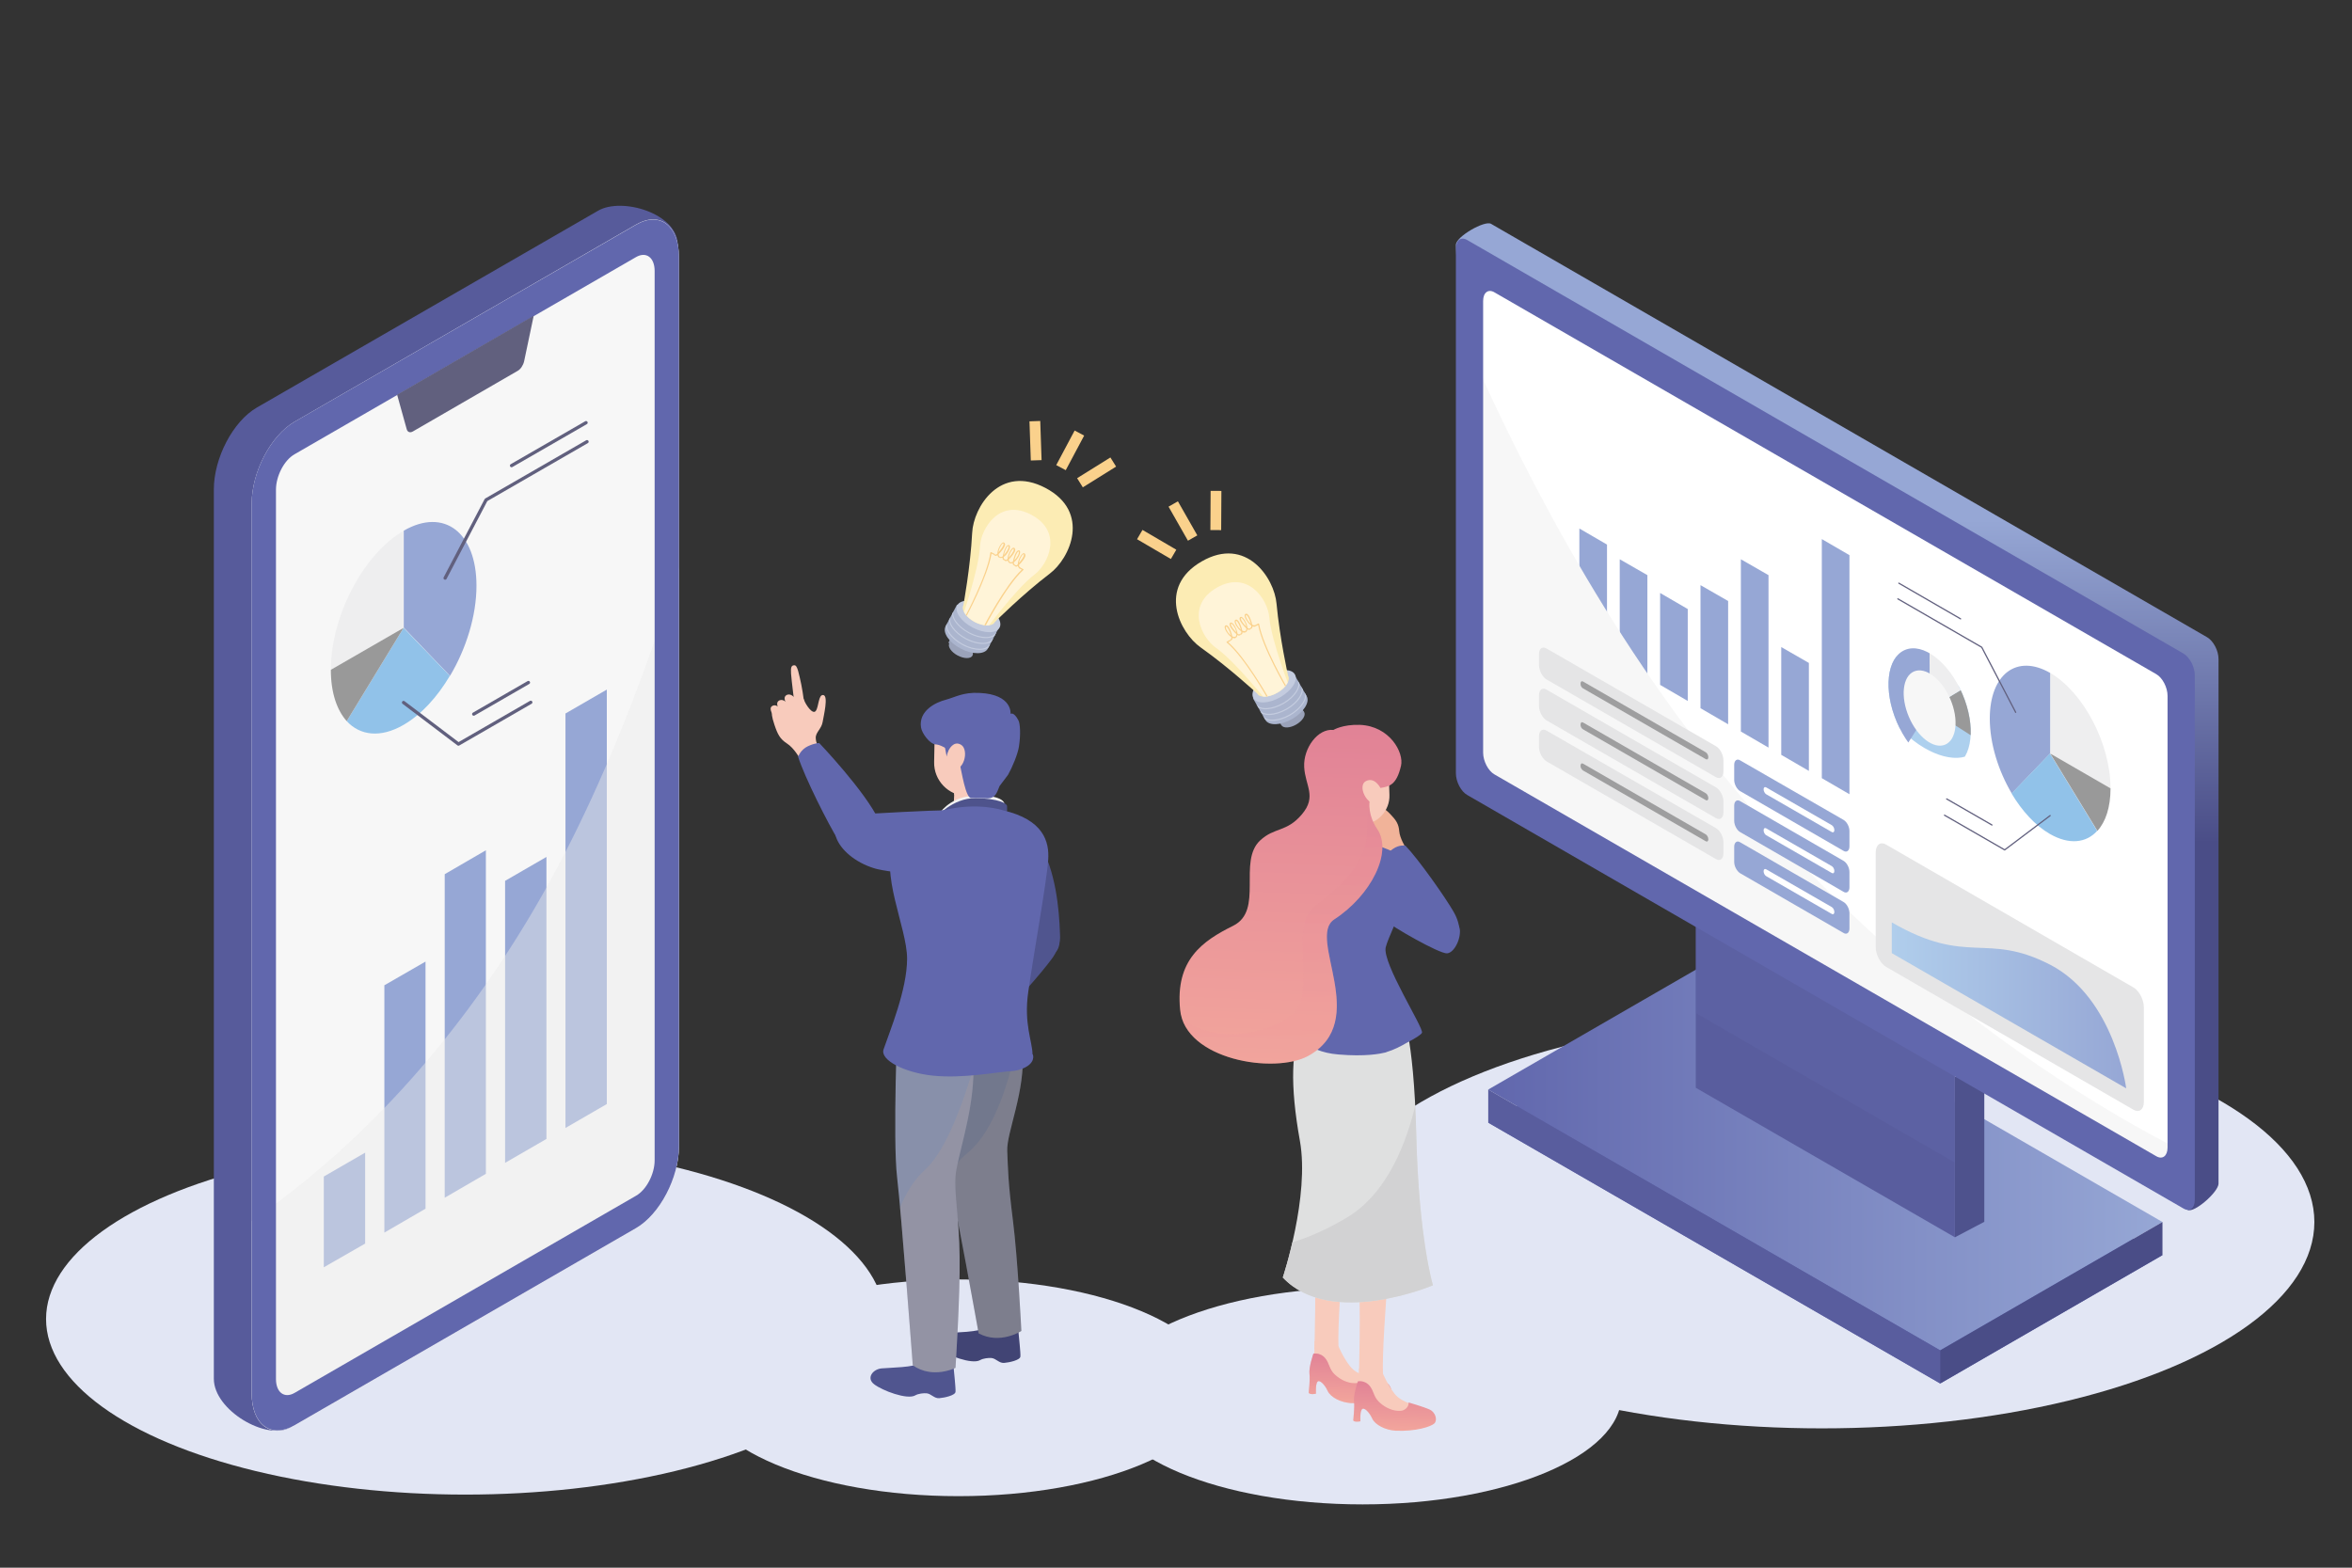 <?xml version="1.0" encoding="utf-8"?>
<!-- Generator: Adobe Illustrator 28.0.0, SVG Export Plug-In . SVG Version: 6.00 Build 0)  -->
<svg version="1.1" id="レイヤー_1" xmlns="http://www.w3.org/2000/svg" xmlns:xlink="http://www.w3.org/1999/xlink" x="0px"
	 y="0px" viewBox="0 0 1200 800" style="enable-background:new 0 0 1200 800;" xml:space="preserve">
<rect x="0" y="0" width="1200" height="800" fill="#333333" stroke="none"/>
<style type="text/css">
	.st0{fill:#E2E6F4;}
	.st1{fill:#6167AD;}
	.st2{fill:url(#SVGID_1_);}
	.st3{fill:#4E528D;}
	.st4{fill:#595D9E;}
	.st5{opacity:0.35;fill:#6167AD;}
	.st6{fill:url(#SVGID_00000002381954289039603220000001171323348662592692_);}
	.st7{fill:#FFFFFF;}
	.st8{fill:#96A7D5;}
	.st9{clip-path:url(#SVGID_00000020387377840840361820000000265153971027516547_);fill:#F7F7F7;}
	.st10{fill:#EEEEEF;}
	.st11{fill:#91C2E9;}
	.st12{fill:#999999;}
	.st13{fill:none;stroke:#61607E;stroke-width:0.63;stroke-linecap:round;stroke-linejoin:round;stroke-miterlimit:10;}
	.st14{clip-path:url(#SVGID_00000080189345686874301890000016940836641050300546_);fill:#ADD0EE;}
	.st15{clip-path:url(#SVGID_00000080189345686874301890000016940836641050300546_);fill:#96A7D5;}
	.st16{clip-path:url(#SVGID_00000080189345686874301890000016940836641050300546_);fill:#999999;}
	.st17{clip-path:url(#SVGID_00000080189345686874301890000016940836641050300546_);fill:#EEEEEF;}
	.st18{fill:#F7F7F7;}
	.st19{fill:#E5E5E6;}
	.st20{fill:#9E9E9F;}
	.st21{fill:url(#SVGID_00000129886527821159720080000016034753192202824329_);}
	.st22{fill:#4A4D87;}
	.st23{fill:#9BA3BA;}
	.st24{fill:#ABB5CE;}
	.st25{clip-path:url(#SVGID_00000042014637389884487540000008105106482230106014_);}
	.st26{fill:#C4CCDF;}
	.st27{fill:#FCECB4;}
	.st28{clip-path:url(#SVGID_00000137844232683018662280000009175100597640337845_);fill:#FFF4D8;}
	.st29{clip-path:url(#SVGID_00000137844232683018662280000009175100597640337845_);}
	.st30{fill:#FAD18C;}
	.st31{fill:#575B9B;}
	.st32{opacity:0.44;clip-path:url(#SVGID_00000164485421057561343580000006550743589143130770_);fill:#EBEBEB;}
	.st33{fill:#61607E;}
	.st34{fill:none;stroke:#61607E;stroke-width:1.679;stroke-linecap:round;stroke-linejoin:round;stroke-miterlimit:10;}
	.st35{fill:#F8CBBC;}
	.st36{fill:#F1B399;}
	.st37{fill:url(#SVGID_00000083808199288208723780000010611901794461407617_);}
	.st38{opacity:0.42;fill:url(#SVGID_00000000904201375487555660000000919891238080601251_);}
	.st39{fill:url(#SVGID_00000039839575828770888430000012140392435015865231_);}
	.st40{fill:#DFE0E0;}
	.st41{clip-path:url(#SVGID_00000159464573634198866740000011919360995015815085_);fill:#D2D2D3;}
	.st42{fill:url(#SVGID_00000163752860587211013680000013754133923635546025_);}
	.st43{fill:url(#SVGID_00000052790478162473143230000000927020566371944347_);}
	
		.st44{opacity:0.24;clip-path:url(#SVGID_00000023984774879606447090000004687668444979733166_);fill:url(#SVGID_00000021798111070318152210000003306352586247063447_);}
	.st45{fill:#50558F;}
	.st46{fill:#414474;}
	.st47{fill:#72788D;}
	.st48{opacity:0.15;clip-path:url(#SVGID_00000036932148406843170490000004834511582867398071_);fill:#BEA090;}
	.st49{fill:#8890AA;}
	.st50{opacity:0.22;clip-path:url(#SVGID_00000117648307988910317470000006481478931556963230_);fill:#BEA090;}
	.st51{fill:#F2F2F2;}
	.st52{fill:#4E538C;}
	.st53{clip-path:url(#SVGID_00000154426748939702441840000010749327262307368866_);}
	.st54{clip-path:url(#SVGID_00000124850785671212812890000009263752460064954295_);fill:#FFF4D8;}
	.st55{clip-path:url(#SVGID_00000124850785671212812890000009263752460064954295_);}
</style>
<ellipse class="st0" cx="695.2" cy="712.4" rx="132" ry="55.3"/>
<ellipse class="st0" cx="929.5" cy="623.6" rx="251.3" ry="105.3"/>
<g>
	<polygon class="st1" points="759.3,572.9 989.9,706 1103.3,640.5 872.7,507.4 	"/>
	
		<linearGradient id="SVGID_1_" gradientUnits="userSpaceOnUse" x1="557.631" y1="589.76" x2="901.643" y2="589.76" gradientTransform="matrix(-1 0 0 1 1660.941 0)">
		<stop  offset="0" style="stop-color:#96A7D5"/>
		<stop  offset="1" style="stop-color:#6167AD"/>
	</linearGradient>
	<polygon class="st2" points="759.3,556 989.9,689.1 1103.3,623.6 872.7,490.5 	"/>
	<polygon class="st3" points="1012.4,549.5 997.4,549.5 997.4,631.4 1012.4,623.5 	"/>
	<polygon class="st4" points="865.2,555.1 997.4,631.4 997.4,534.6 865.2,458.3 	"/>
	<polygon class="st5" points="865.2,517 997.4,593.3 997.4,534.6 865.2,458.3 	"/>
	<g>
		
			<linearGradient id="SVGID_00000137844581894771593280000000809499201234500753_" gradientUnits="userSpaceOnUse" x1="723.587" y1="113.917" x2="723.587" y2="617.565" gradientTransform="matrix(-1 0 0 1 1660.941 0)">
			<stop  offset="0.301" style="stop-color:#96A7D5"/>
			<stop  offset="0.628" style="stop-color:#4A4D87"/>
		</linearGradient>
		<path style="fill:url(#SVGID_00000137844581894771593280000000809499201234500753_);" d="M754.9,386.2L742.8,125
			c0-4.3,14.7-12.6,17.9-10.8l365.4,211c3.2,1.9,5.8,6.8,5.8,11.1v267.7c0,4.3-12.6,15.3-15.8,13.4l-355.4-220
			C757.5,395.5,754.9,390.5,754.9,386.2z"/>
		<polygon class="st7" points="749.8,397.1 1112.9,606.7 1112.9,342.1 749.8,132.5 		"/>
		<g>
			<polygon class="st8" points="929.5,397.1 943.6,405.3 943.6,283.3 929.5,275.1 			"/>
			<polygon class="st8" points="908.8,385.2 922.9,393.4 922.9,338.3 908.8,330.2 			"/>
			<polygon class="st8" points="888.2,373.3 902.3,381.5 902.3,293.5 888.2,285.4 			"/>
			<polygon class="st8" points="867.6,361.4 881.7,369.6 881.7,306.7 867.6,298.6 			"/>
			<polygon class="st8" points="847,349.5 861.1,357.7 861.1,310.8 847,302.6 			"/>
			<polygon class="st8" points="826.4,337.6 840.5,345.8 840.5,293.5 826.4,285.4 			"/>
			<polygon class="st8" points="805.8,325.8 819.9,333.9 819.9,277.9 805.8,269.7 			"/>
			<polygon class="st8" points="785.3,313.9 799.4,322 799.4,287.4 785.3,279.2 			"/>
		</g>
		<g>
			<defs>
				<polygon id="SVGID_00000032637131686285834570000017173000740004622998_" points="749.8,397.1 1112.9,606.7 1112.9,342.1 
					749.8,132.5 				"/>
			</defs>
			<clipPath id="SVGID_00000057859784225952824020000014432364154232616839_">
				<use xlink:href="#SVGID_00000032637131686285834570000017173000740004622998_"  style="overflow:visible;"/>
			</clipPath>
			<path style="clip-path:url(#SVGID_00000057859784225952824020000014432364154232616839_);fill:#F7F7F7;" d="M1136.3,598
				c0,0-142.6-56.6-265.3-212.7S696.1,30.9,696.1,30.9l-3.7,407.7l463.9,254.3L1136.3,598z"/>
		</g>
		<path class="st1" d="M742.8,394.6V126.9c0-4.3,2.6-6.3,5.8-4.4l365.4,211c3.2,1.9,5.8,6.8,5.8,11.1v267.7c0,4.3-2.6,6.3-5.8,4.4
			l-365.4-211C745.4,403.9,742.8,398.9,742.8,394.6z M1105.9,585.6V355.1c0-4.3-2.6-9.3-5.8-11.1L762.5,149.2
			c-3.2-1.9-5.8,0.1-5.8,4.4v230.5c0,4.3,2.6,9.3,5.8,11.1L1100.1,590C1103.3,591.9,1105.9,589.9,1105.9,585.6z"/>
		<g>
			<g>
				<g>
					<path class="st10" d="M1046,343.4c17,9.8,30.8,36.2,30.8,58.9l-30.8-17.8V343.4z"/>
					<path class="st8" d="M1026.4,404.9c-6.8-11.5-11.2-25.4-11.2-38.2c0-22.7,13.8-33.1,30.8-23.3v41.1L1026.4,404.9z"/>
					<path class="st11" d="M1070,424c-5.6,6.2-14.3,7.2-24.1,1.6c-7.5-4.3-14.3-11.8-19.6-20.7l19.6-20.4L1070,424z"/>
					<path class="st12" d="M1046,384.5l30.8,17.8c0,9.7-2.5,17.1-6.7,21.7L1046,384.5z"/>
				</g>
				<polyline class="st13" points="1028.4,363.5 1011.1,330.3 968.3,305.6 				"/>
				<line class="st13" x1="1000.3" y1="315.8" x2="968.8" y2="297.6"/>
			</g>
			<polyline class="st13" points="1046,416.2 1022.8,433.7 992.1,416 			"/>
			<line class="st13" x1="1016.3" y1="421" x2="993.2" y2="407.7"/>
		</g>
		<g>
			<g>
				<defs>
					
						<ellipse id="SVGID_00000178165025300384407870000001333813896317004991_" transform="matrix(0.92 -0.392 0.392 0.92 -63.063 414.38)" cx="984.5" cy="361.8" rx="18.2" ry="32.2"/>
				</defs>
				<clipPath id="SVGID_00000007430036008279845770000007898975560717764531_">
					<use xlink:href="#SVGID_00000178165025300384407870000001333813896317004991_"  style="overflow:visible;"/>
				</clipPath>
				
					<ellipse transform="matrix(0.92 -0.392 0.392 0.92 -63.063 414.38)" style="clip-path:url(#SVGID_00000007430036008279845770000007898975560717764531_);fill:#ADD0EE;" cx="984.5" cy="361.8" rx="18.2" ry="32.2"/>
				<polygon style="clip-path:url(#SVGID_00000007430036008279845770000007898975560717764531_);fill:#96A7D5;" points="
					984.5,326.1 984.5,361.8 967.8,388.1 948.9,320.1 				"/>
				<polygon style="clip-path:url(#SVGID_00000007430036008279845770000007898975560717764531_);fill:#999999;" points="
					984.5,361.8 1011.9,379.3 1003.6,350.2 				"/>
				<polygon style="clip-path:url(#SVGID_00000007430036008279845770000007898975560717764531_);fill:#EEEEEF;" points="
					984.5,326.1 984.5,361.8 1003.6,350.2 				"/>
			</g>
			
				<ellipse transform="matrix(0.92 -0.392 0.392 0.92 -63.063 414.38)" class="st18" cx="984.5" cy="361.8" rx="11.5" ry="20.3"/>
		</g>
		<g>
			<path class="st8" d="M887.8,403.7l52.8,30.5c1.6,1,3-0.1,3-2.3v-7.8c0-2.2-1.3-4.7-3-5.7L887.8,388c-1.6-1-3,0.1-3,2.3v7.8
				C884.8,400.2,886.2,402.8,887.8,403.7z"/>
			<path class="st19" d="M789,346.7l86.5,49.9c2.1,1.2,3.8-0.1,3.8-2.9v-5.7c0-2.8-1.7-6-3.8-7.2L789,330.9
				c-2.1-1.2-3.8,0.1-3.8,2.9v5.7C785.3,342.3,787,345.5,789,346.7z"/>
			<path class="st7" d="M901.1,405.3l33.5,19.3c0.7,0.4,1.3,0,1.3-1l0,0c0-1-0.6-2.1-1.3-2.5l-33.5-19.3c-0.7-0.4-1.3,0-1.3,1l0,0
				C899.8,403.7,900.4,404.9,901.1,405.3z"/>
			<path class="st20" d="M807.7,351.3l62.6,36.1c0.7,0.4,1.3,0,1.3-1l0,0c0-1-0.6-2.1-1.3-2.5l-62.6-36.1c-0.7-0.4-1.3,0-1.3,1l0,0
				C806.3,349.8,806.9,350.9,807.7,351.3z"/>
		</g>
		<g>
			<path class="st8" d="M887.8,424.6l52.8,30.5c1.6,1,3-0.1,3-2.3V445c0-2.2-1.3-4.7-3-5.7l-52.8-30.5c-1.6-1-3,0.1-3,2.3v7.8
				C884.8,421.1,886.2,423.7,887.8,424.6z"/>
			<path class="st19" d="M789,367.6l86.5,49.9c2.1,1.2,3.8-0.1,3.8-2.9V409c0-2.8-1.7-6-3.8-7.2L789,351.9c-2.1-1.2-3.8,0.1-3.8,2.9
				v5.7C785.3,363.2,787,366.4,789,367.6z"/>
			<path class="st7" d="M901.1,426.2l33.5,19.3c0.7,0.4,1.3,0,1.3-1l0,0c0-1-0.6-2.1-1.3-2.5l-33.5-19.3c-0.7-0.4-1.3,0-1.3,1l0,0
				C899.8,424.7,900.4,425.8,901.1,426.2z"/>
			<path class="st20" d="M807.7,372.2l62.6,36.1c0.7,0.4,1.3,0,1.3-1l0,0c0-1-0.6-2.1-1.3-2.5l-62.6-36.1c-0.7-0.4-1.3,0-1.3,1l0,0
				C806.3,370.7,806.9,371.8,807.7,372.2z"/>
		</g>
		<g>
			<path class="st8" d="M887.8,445.6l52.8,30.5c1.6,1,3-0.1,3-2.3V466c0-2.2-1.3-4.7-3-5.7l-52.8-30.5c-1.6-1-3,0.1-3,2.3v7.8
				C884.8,442.1,886.2,444.6,887.8,445.6z"/>
			<path class="st19" d="M789,388.5l86.5,49.9c2.1,1.2,3.8-0.1,3.8-2.9v-5.7c0-2.8-1.7-6-3.8-7.2L789,372.8
				c-2.1-1.2-3.8,0.1-3.8,2.9v5.7C785.3,384.1,787,387.3,789,388.5z"/>
			<path class="st7" d="M901.1,447.1l33.5,19.3c0.7,0.4,1.3,0,1.3-1v0c0-1-0.6-2.1-1.3-2.5l-33.5-19.3c-0.7-0.4-1.3,0-1.3,1l0,0
				C899.8,445.6,900.4,446.7,901.1,447.1z"/>
			<path class="st20" d="M807.7,393.2l62.6,36.1c0.7,0.4,1.3,0,1.3-1l0,0c0-1-0.6-2.1-1.3-2.5l-62.6-36.1c-0.7-0.4-1.3,0-1.3,1l0,0
				C806.3,391.6,806.9,392.7,807.7,393.2z"/>
		</g>
		<path class="st19" d="M1088.5,566.3l-126.2-72.9c-2.9-1.7-5.3-6.2-5.3-10.1V435c0-3.9,2.4-5.7,5.3-4l126.2,72.9
			c2.9,1.7,5.3,6.2,5.3,10.1v48.4C1093.8,566.2,1091.4,568,1088.5,566.3z"/>
		
			<linearGradient id="SVGID_00000029731910006180801620000004005681266888396164_" gradientUnits="userSpaceOnUse" x1="402.852" y1="-75.189" x2="540.939" y2="-75.189" gradientTransform="matrix(-0.866 -0.5 0 1.155 1433.673 823.391)">
			<stop  offset="0" style="stop-color:#96A7D5"/>
			<stop  offset="1" style="stop-color:#B0CEEC"/>
		</linearGradient>
		<path style="fill:url(#SVGID_00000029731910006180801620000004005681266888396164_);" d="M965.2,470.7v15.7l119.6,69
			c0,0-6-46.1-38.8-63.1C1013.2,475.4,1004.1,493.2,965.2,470.7z"/>
	</g>
	<polygon class="st4" points="759.3,556 759.3,572.9 989.9,706 989.9,689.1 	"/>
	<polygon class="st22" points="1103.3,623.6 1103.3,640.5 989.9,706 989.9,689.1 	"/>
</g>
<g>
	<g>
		
			<rect x="484.2" y="328.3" transform="matrix(0.884 0.467 -0.467 0.884 210.491 -190.888)" class="st23" width="13.3" height="2.9"/>
		
			<ellipse transform="matrix(0.467 -0.884 0.884 0.467 -31.273 610.185)" class="st23" cx="490.2" cy="331" rx="3.5" ry="6.7"/>
		<path class="st24" d="M488.3,308.5l-5.9,11.2c-1.6,3.1,1.8,8.2,7.8,11.3c5.9,3.1,12.1,3.1,13.8,0l5.9-11.2L488.3,308.5z"/>
		<g>
			<defs>
				<path id="SVGID_00000102511923496798331500000011101552432418416275_" d="M488.3,308.5l-5.9,11.2c-1.6,3.1,1.8,8.2,7.8,11.3
					c5.9,3.1,12.1,3.1,13.8,0l5.9-11.2L488.3,308.5z"/>
			</defs>
			<clipPath id="SVGID_00000023972048432001418330000014218553527378383238_">
				<use xlink:href="#SVGID_00000102511923496798331500000011101552432418416275_"  style="overflow:visible;"/>
			</clipPath>
			<g style="clip-path:url(#SVGID_00000023972048432001418330000014218553527378383238_);">
				<path class="st26" d="M494.3,323.2c-6.2-3.3-9.8-8.6-8.1-12l0.5,0.3c-1.6,3,1.9,8,7.8,11.2c5.9,3.1,12,3.2,13.6,0.1l0.5,0.3
					C507,326.4,500.5,326.5,494.3,323.2z"/>
				<path class="st26" d="M492.7,326.2c-6.2-3.3-9.8-8.6-8.1-12l0.5,0.3c-1.6,3,1.9,8,7.8,11.2c5.9,3.1,12,3.2,13.6,0.1l0.5,0.3
					C505.4,329.4,498.9,329.5,492.7,326.2z"/>
				<path class="st26" d="M491.1,329.2c-6.2-3.3-9.8-8.6-8.1-12l0.5,0.3c-1.6,3,1.9,8,7.8,11.2c5.9,3.1,12,3.2,13.6,0.1l0.5,0.3
					C503.8,332.4,497.3,332.5,491.1,329.2z"/>
			</g>
		</g>
		
			<ellipse transform="matrix(0.467 -0.884 0.884 0.467 -11.634 609.056)" class="st26" cx="499.1" cy="314.2" rx="6.4" ry="12.2"/>
		<path class="st27" d="M533.4,249c-23.2-12.2-36.8,9.8-37.4,23c-0.9,17.6-4.5,36.9-4.5,36.9c-1.2,2.3,1.4,6.1,5.8,8.5
			c4.5,2.3,9.1,2.4,10.3,0c0,0,0,0,0,0c0.2-0.2,14-14,27.9-24.6C546.1,284.9,556.6,261.2,533.4,249z"/>
		<g>
			<defs>
				<path id="SVGID_00000129914493079628106880000007574882397536518823_" d="M533.4,249c-23.2-12.2-36.8,9.8-37.4,23
					c-0.9,17.6-4.5,36.9-4.5,36.9c-1.2,2.3,1.4,6.1,5.8,8.5c4.5,2.3,9.1,2.4,10.3,0c0,0,0,0,0,0c0.2-0.2,14-14,27.9-24.6
					C546.1,284.9,556.6,261.2,533.4,249z"/>
			</defs>
			<clipPath id="SVGID_00000090997211773447396140000016417066776427796409_">
				<use xlink:href="#SVGID_00000129914493079628106880000007574882397536518823_"  style="overflow:visible;"/>
			</clipPath>
			<path style="clip-path:url(#SVGID_00000090997211773447396140000016417066776427796409_);fill:#FFF4D8;" d="M526.2,262.7
				c-16.2-8.6-25.7,6.9-26.2,16.1c-0.6,12.3-9.8,38.5-9.8,38.5c-0.9,1.6,1,4.3,4.1,5.9c3.1,1.6,6.3,1.6,7.2,0c0,0,0,0,0,0
				c0.2-0.2,16.5-22.5,26.2-29.9C535,287.8,542.4,271.3,526.2,262.7z"/>
			<g style="clip-path:url(#SVGID_00000090997211773447396140000016417066776427796409_);">
				<path class="st30" d="M492.8,315.1l-0.5-0.3c0.1-0.2,11.4-21.2,13-32.8c0-0.1,0.1-0.2,0.2-0.2c0.1,0,0.2,0,0.3,0l1.7,0.9
					l-0.3,0.5l-1.3-0.7C504,294.2,492.9,314.9,492.8,315.1z"/>
				<path class="st30" d="M501.8,319.8c0.1-0.2,10.9-21,19.5-29.1l-1.3-0.7l0.3-0.5l1.7,0.9c0.1,0,0.1,0.1,0.2,0.2
					c0,0.1,0,0.2-0.1,0.3c-8.6,7.8-19.6,29-19.7,29.3L501.8,319.8z"/>
				<path class="st30" d="M509.8,284.6c-0.5-0.3-0.8-0.8-0.9-1.4c0,0-0.1,0-0.1,0.1l-0.1,0.1c-0.4,0.3-0.7,0.4-1.5-0.1l0.3-0.5
					c0.6,0.3,0.6,0.3,0.9,0.1l0.1-0.1c0.1-0.1,0.2-0.2,0.4-0.3c0-0.1,0-0.3,0-0.4c0.1-1,0.5-2.2,1.1-3.3c0.8-1.5,1.7-2.3,2.3-1.9
					c0.2,0.1,0.4,0.3,0.5,0.8c0.1,1.3-2,3.9-3.3,5.1c0,0.6,0.2,1.1,0.7,1.4L509.8,284.6z M511.9,277.3c-0.2-0.1-0.8,0.3-1.5,1.7
					c-0.5,0.9-0.8,1.9-1,2.8c1.2-1.3,2.7-3.3,2.6-4.2C512,277.4,511.9,277.3,511.9,277.3z"/>
				<path class="st30" d="M509.8,284.6l0.3-0.5c0.5,0.3,1,0.1,1.5-0.2c0.3-1.8,1.3-4.9,2.4-5.6c0.4-0.2,0.7-0.2,0.9-0.1
					c0.6,0.3,0.5,1.5-0.3,3c-0.6,1.1-1.3,2.1-2.1,2.7c-0.1,0.1-0.2,0.2-0.4,0.3c0,0.2,0,0.3,0,0.5l0,0.1c0,0.3,0,0.4,0.6,0.7
					l-0.3,0.5c-0.8-0.4-0.9-0.7-0.9-1.2l0-0.1c0,0,0-0.1,0-0.1C510.8,284.8,510.3,284.8,509.8,284.6z M514.5,278.7
					c-0.1,0-0.1-0.1-0.3,0c-0.8,0.5-1.6,2.8-2,4.5c0.6-0.6,1.3-1.5,1.8-2.4C514.7,279.5,514.7,278.8,514.5,278.7z"/>
				<path class="st30" d="M515,287.3l0.3-0.5c0.5,0.3,1,0.1,1.5-0.2c0.3-1.8,1.3-4.9,2.4-5.6c0.4-0.2,0.7-0.2,0.9-0.1
					c0.6,0.3,0.5,1.5-0.3,3c-0.6,1.1-1.3,2.1-2.1,2.7c-0.1,0.1-0.2,0.2-0.4,0.3c0,0.2,0,0.3,0,0.5l0,0.1c0,0.3,0,0.4,0.6,0.7
					l-0.3,0.5c-0.8-0.4-0.9-0.7-0.9-1.2l0-0.1c0,0,0-0.1,0-0.1C516.1,287.6,515.5,287.6,515,287.3z M519.8,281.5
					c-0.1,0-0.1-0.1-0.3,0c-0.8,0.5-1.6,2.8-2,4.5c0.6-0.6,1.3-1.5,1.8-2.4C520,282.3,519.9,281.5,519.8,281.5z"/>
				<path class="st30" d="M520.2,290.1c-0.5-0.3-0.8-0.8-0.9-1.4c0,0-0.1,0-0.1,0.1l-0.1,0.1c-0.4,0.3-0.7,0.4-1.5-0.1l0.3-0.5
					c0.6,0.3,0.6,0.3,0.9,0.1l0.1-0.1c0.1-0.1,0.2-0.2,0.4-0.3c0-0.1,0-0.3,0-0.4c0.1-1,0.5-2.2,1.1-3.3c0.8-1.5,1.7-2.3,2.3-1.9
					c0.2,0.1,0.4,0.3,0.5,0.8c0.1,1.3-2,3.9-3.3,5.1c0,0.6,0.2,1.1,0.7,1.4L520.2,290.1z M522.3,282.8c-0.2-0.1-0.8,0.3-1.5,1.7
					c-0.5,0.9-0.8,1.9-1,2.8c1.2-1.3,2.7-3.3,2.6-4.2C522.5,282.9,522.4,282.8,522.3,282.8z"/>
				<path class="st30" d="M515,287.3c-0.5-0.3-0.8-0.8-0.9-1.4c0,0-0.1,0-0.1,0.1l-0.1,0.1c-0.4,0.3-0.7,0.4-1.5-0.1l0.3-0.5
					c0.6,0.3,0.6,0.3,0.9,0.1l0.1-0.1c0.1-0.1,0.2-0.2,0.4-0.3c0-0.1,0-0.3,0-0.4c0.1-1,0.5-2.2,1.1-3.3c0.8-1.5,1.7-2.3,2.3-1.9
					c0.2,0.1,0.4,0.3,0.5,0.8c0.1,1.3-2,3.9-3.3,5.1c0,0.6,0.2,1.1,0.7,1.4L515,287.3z M517.1,280.1c-0.2-0.1-0.8,0.3-1.5,1.7
					c-0.5,0.9-0.8,1.9-1,2.8c1.2-1.3,2.7-3.3,2.6-4.2C517.2,280.1,517.2,280.1,517.1,280.1z"/>
			</g>
		</g>
	</g>
	<g>
		
			<rect x="543" y="219.8" transform="matrix(0.883 0.47 -0.47 0.883 172.129 -229.601)" class="st30" width="5.5" height="20"/>
		
			<rect x="525.8" y="215" transform="matrix(0.999 -3.409661e-02 3.409661e-02 0.999 -7.363 18.153)" class="st30" width="5.5" height="20"/>
		
			<rect x="556.5" y="231.3" transform="matrix(-0.529 -0.849 0.849 -0.529 650.476 843.518)" class="st30" width="5.5" height="20"/>
	</g>
</g>
<ellipse class="st0" cx="237.4" cy="673.1" rx="213.9" ry="89.6"/>
<g>
	<g>
		<path class="st31" d="M305.2,107.5L131,208c-12.1,7-21.9,25.7-21.9,41.8v453.8c0,16.1,27,31.8,39.1,24.8l157-108.8
			c12.1-7,21.9-25.7,21.9-41.8L345.8,125C345.8,108.9,317.3,100.5,305.2,107.5L305.2,107.5z"/>
		<g>
			<path class="st18" d="M324.5,626.8L150.3,727.4c-12.1,7-21.9-0.4-21.9-16.5V257c0-16.1,9.8-34.8,21.9-41.8l174.2-100.6
				c12.1-7,21.9,0.4,21.9,16.5V585C346.4,601.1,336.6,619.8,324.5,626.8z"/>
			<g>
				<polygon class="st8" points="186.3,634.6 165.2,646.7 165.2,600.4 186.3,588.2 				"/>
				<polygon class="st8" points="217.1,616.8 196.1,629 196.1,502.8 217.1,490.7 				"/>
				<polygon class="st8" points="247.9,599 226.9,611.2 226.9,446.1 247.9,433.9 				"/>
				<polygon class="st8" points="278.8,581.2 257.7,593.4 257.7,449.5 278.8,437.3 				"/>
				<polygon class="st8" points="309.6,563.4 288.5,575.6 288.5,364.1 309.6,351.9 				"/>
			</g>
			<g>
				<defs>
					<path id="SVGID_00000128459998415845478310000012640305899423495853_" d="M324.5,626.8L150.3,727.4c-12.1,7-21.9-0.4-21.9-16.5
						V257c0-16.1,9.8-34.8,21.9-41.8l174.2-100.6c12.1-7,21.9,0.4,21.9,16.5V585C346.4,601.1,336.6,619.8,324.5,626.8z"/>
				</defs>
				<clipPath id="SVGID_00000140005018441984746150000002122054481270425257_">
					<use xlink:href="#SVGID_00000128459998415845478310000012640305899423495853_"  style="overflow:visible;"/>
				</clipPath>
				<path style="opacity:0.44;clip-path:url(#SVGID_00000140005018441984746150000002122054481270425257_);fill:#EBEBEB;" d="
					M76.8,651.9c0,0,109.1-40.6,195.5-187.6S390,104.9,390,104.9l-16.8,530L97.9,777.2L76.8,651.9z"/>
			</g>
			<path class="st1" d="M324.5,131.2c5.2-3,9.5,0.2,9.5,7.1v453.8c0,7-4.2,15.1-9.5,18.1L150.3,710.8c-5.2,3-9.5-0.2-9.5-7.1V249.9
				c0-7,4.2-15.1,9.5-18.1L324.5,131.2 M324.5,114.7L150.3,215.2c-12.1,7-21.9,25.7-21.9,41.8v453.8c0,16.1,9.8,23.5,21.9,16.5
				l174.2-100.6c12.1-7,21.9-25.7,21.9-41.8V131.2C346.4,115.1,336.6,107.7,324.5,114.7L324.5,114.7z"/>
		</g>
		<g>
			<path class="st33" d="M264.2,189.2l-53.6,31c-1.4,0.8-2.7,0.3-3.1-1.2l-4.9-17.6l69.7-40.3l-4.9,23.3
				C266.9,186.5,265.6,188.4,264.2,189.2z"/>
		</g>
	</g>
	<g>
		<g>
			<g>
				<path class="st10" d="M205.9,270.9c-20.5,11.8-37.1,43.6-37.1,70.9l37.1-21.4V270.9z"/>
				<path class="st8" d="M229.6,344.9c8.2-13.8,13.5-30.6,13.5-46c0-27.3-16.6-39.9-37.1-28.1v49.5L229.6,344.9z"/>
				<path class="st11" d="M176.9,368c6.8,7.4,17.3,8.7,29,1.9c9-5.2,17.2-14.2,23.6-25l-23.6-24.5L176.9,368z"/>
				<path class="st12" d="M205.9,320.4l-37.1,21.4c0,11.7,3.1,20.6,8.1,26.2L205.9,320.4z"/>
			</g>
			<polyline class="st34" points="227.1,295 248,255.1 299.5,225.4 			"/>
			<line class="st34" x1="261" y1="237.6" x2="299" y2="215.7"/>
		</g>
		<polyline class="st34" points="205.9,358.5 233.9,379.7 270.8,358.4 		"/>
		<line class="st34" x1="241.7" y1="364.4" x2="269.6" y2="348.3"/>
	</g>
</g>
<g>
	<g>
		<path class="st35" d="M679.7,511.8c0,0,5.3,3.5,7.6,4.1c2.3,0.6,4.2-1.5,7.2-1.4s11.2-0.2,11.1,2c0,2.2-5.2,0.8-7.1,1.8
			s0,2.6,1.9,3.6c1.8,1,1.4,6.5-1.9,10.4s-5.3,3.9-9.1,1.7s-5.4-3.5-6.6-6.7c-1.2-3.2-8.6-8.1-8.6-8.1L679.7,511.8z"/>
		<path class="st35" d="M699.8,521.9c0,0,4.3,1.3,7.9,2.9c3.6,1.6,6.7,2.8,6.4,3.9c-0.2,1.1-1.1,1.2-3.3,0.6
			c-2.2-0.6-11.5-3.7-11.5-3.7L699.8,521.9z"/>
		<path class="st35" d="M700.4,526.7c0,0,4.1,1.7,7.6,3.6c3.5,2,6.4,3.4,6,4.5c-0.3,1.1-1.2,1.1-3.4,0.3c-2.2-0.8-11.1-4.8-11.1-4.8
			L700.4,526.7z"/>
		<path class="st35" d="M698.2,530.3c0,0,4,2.1,7.2,4.4c3.3,2.3,6,4,5.6,5.1c-0.4,1.1-1.3,1-3.4-0.1c-2.1-1-10.6-5.8-10.6-5.8
			L698.2,530.3z"/>
		<path class="st35" d="M691.6,530.6c0,0,3.6,2.6,6.5,5.4c2.9,2.8,5.4,4.9,4.8,5.9c-0.6,1-1.4,0.8-3.3-0.6c-1.9-1.3-9.6-7.4-9.6-7.4
			L691.6,530.6z"/>
	</g>
	<path class="st1" d="M682.5,512.2c-5-3.6-25.4-24.1-33.3-24.7c-7.9-0.6-10.3,2.2-8.9,6.5c1.5,4.3,12.9,11.9,20.8,17.1
		c7.9,5.2,14.6,10,14.6,10L682.5,512.2z"/>
	<g>
		<path class="st36" d="M705.8,434.6c2.4,0.8,2.1,2.1,2.1,2.1l9.2-4.3c0,0-2.9-4.6-3.2-8.2c-0.3-3.7-1.5-5.6-4.8-9s-5.3-4-9.9-1
			s-6.1,8.1-5.2,10.2C697,431.2,699.1,432.3,705.8,434.6z"/>
	</g>
	<path class="st1" d="M717,431.5c6.7,6.9,20.6,26.7,24.7,33.9s3.1,12.7,1.4,15.2c-1.7,2.6-9.1,8.4-17.8-3.3S707,437,707,437
		s0.6-1.6,3.7-3.8C713.7,431,717,431.5,717,431.5z"/>
	<g>
		<path class="st35" d="M670.6,688.5c0,0,1.2-35.9-0.3-55s4.2-50.1,4.2-50.1l15.3,1.8c0,0-7.8,83.3-6.9,101.8
			C683.8,705.3,670.6,688.5,670.6,688.5z"/>
		<path class="st35" d="M670.7,684.4c0,0,0.4,6.7-1.2,10.3c-1.1,2.4,1.5,4.2,2.8,5.7c2.9,3.2,3.3,3.1,5.6,7.2
			c2.3,4.1,10.6,5.6,17.1,4.4c6.5-1.2,11.2-2.9,8.7-6.1c-2.6-3.2-10.8-3.4-14.9-8.7c-3.6-4.6-5.9-10.2-5.9-10.2L670.7,684.4z"/>
		
			<linearGradient id="SVGID_00000101802744114762089420000008940314821381423247_" gradientUnits="userSpaceOnUse" x1="284.149" y1="692.69" x2="284.149" y2="717.191" gradientTransform="matrix(-0.999 -3.670835e-02 -3.670835e-02 0.999 998.882 9.734)">
			<stop  offset="0" style="stop-color:#E18296"/>
			<stop  offset="1" style="stop-color:#F2A59C"/>
		</linearGradient>
		<path style="fill:url(#SVGID_00000101802744114762089420000008940314821381423247_);" d="M696,701.6c0,0,7.4,2.1,10.7,3.6
			c3.1,1.4,4.1,5.5,2.4,7.1c-1.6,1.6-9.6,4.2-19.8,3.7c-5.1-0.3-10.4-2.9-11.9-6.2c-1.5-3.3-4.3-6.1-5.3-4.6s-0.7,6-0.7,6
			s-2.8,0.7-3.7-0.4c0,0,0.8-6.6,0.4-9.8s2-10.2,2-10.2s4.9-1.1,7.4,4.6c1.4,3.2,1.7,4.8,5,7.3c3.3,2.5,7,3.5,9.9,3.1
			C693.4,705.8,696.1,704.5,696,701.6z"/>
		
			<linearGradient id="SVGID_00000102537293900187655770000003265663849605638582_" gradientUnits="userSpaceOnUse" x1="284.149" y1="692.69" x2="284.149" y2="717.191" gradientTransform="matrix(-0.999 -3.670835e-02 -3.670835e-02 0.999 998.882 9.734)">
			<stop  offset="0" style="stop-color:#E18296"/>
			<stop  offset="1" style="stop-color:#F2A59C"/>
		</linearGradient>
		<path style="opacity:0.42;fill:url(#SVGID_00000102537293900187655770000003265663849605638582_);" d="M696,701.6
			c0,0,7.4,2.1,10.7,3.6c3.1,1.4,4.1,5.5,2.4,7.1c-1.6,1.6-9.6,4.2-19.8,3.7c-5.1-0.3-10.4-2.9-11.9-6.2c-1.5-3.3-4.3-6.1-5.3-4.6
			s-0.7,6-0.7,6s-2.8,0.7-3.7-0.4c0,0,0.8-6.6,0.4-9.8s2-10.2,2-10.2s4.9-1.1,7.4,4.6c1.4,3.2,1.7,4.8,5,7.3c3.3,2.5,7,3.5,9.9,3.1
			C693.4,705.8,696.1,704.5,696,701.6z"/>
	</g>
	<g>
		<path class="st35" d="M693.3,702.5c0,0,1.2-35.9-0.3-55s4.2-50.1,4.2-50.1l15.3,1.8c0,0-7.8,83.3-6.9,101.8
			C706.5,719.4,693.3,702.5,693.3,702.5z"/>
		<path class="st35" d="M693.4,698.4c0,0,0.4,6.7-1.2,10.3c-1.1,2.4,1.5,4.2,2.8,5.7c2.9,3.2,3.3,3.1,5.6,7.2
			c2.3,4.1,10.6,5.6,17.1,4.4c6.5-1.2,11.2-2.9,8.7-6.1c-2.6-3.2-10.8-3.4-14.9-8.7c-3.6-4.6-5.9-10.2-5.9-10.2L693.4,698.4z"/>
		
			<linearGradient id="SVGID_00000154402837811249565020000002595405171024613535_" gradientUnits="userSpaceOnUse" x1="260.955" y1="705.861" x2="260.955" y2="730.363" gradientTransform="matrix(-0.999 -3.670835e-02 -3.670835e-02 0.999 998.882 9.734)">
			<stop  offset="0" style="stop-color:#E18296"/>
			<stop  offset="1" style="stop-color:#F2A59C"/>
		</linearGradient>
		<path style="fill:url(#SVGID_00000154402837811249565020000002595405171024613535_);" d="M718.7,715.7c0,0,7.4,2.1,10.7,3.6
			c3.1,1.4,4.1,5.5,2.4,7.1c-1.6,1.6-9.6,4.2-19.8,3.7c-5.1-0.3-10.4-2.9-11.9-6.2s-4.3-6.1-5.3-4.6c-1,1.5-0.7,6-0.7,6
			s-2.8,0.7-3.7-0.4c0,0,0.8-6.6,0.4-9.8s2-10.2,2-10.2s4.9-1.1,7.4,4.6c1.4,3.2,1.7,4.8,5,7.3c3.3,2.5,7,3.5,9.9,3.1
			C716.1,719.8,718.8,718.5,718.7,715.7z"/>
	</g>
	<path class="st40" d="M715.1,516.2c0,0,6.2,10.2,7.5,63.2s8.5,76.5,8.5,76.5s-52,22.1-76.6-4c0,0,13.8-41.4,8.7-69.8
		c-5.1-28.4-4.5-47.6,1.6-59.7c6.2-12.1,6.2-12.1,6.2-12.1L715.1,516.2z"/>
	<g>
		<defs>
			<path id="SVGID_00000175309739052481924240000004966189702665545651_" d="M715.1,516.2c0,0,6.2,10.2,7.5,63.2s8.5,76.5,8.5,76.5
				s-52,22.1-76.6-4c0,0,13.8-41.4,8.7-69.8c-5.1-28.4-4.5-47.6,1.6-59.7c6.2-12.1,6.2-12.1,6.2-12.1L715.1,516.2z"/>
		</defs>
		<clipPath id="SVGID_00000098214129003277122610000014533122182749535908_">
			<use xlink:href="#SVGID_00000175309739052481924240000004966189702665545651_"  style="overflow:visible;"/>
		</clipPath>
		<path style="clip-path:url(#SVGID_00000098214129003277122610000014533122182749535908_);fill:#D2D2D3;" d="M727.2,528.6
			c0,0-1.8,70.3-40.3,92.9c-38.4,22.7-57.7,13.7-57.7,13.7l20.8,51L755,683L727.2,528.6z"/>
	</g>
	<path class="st35" d="M684.4,417.1l0.6,16.3c0,0,1.6,2.4,6.5,2.2s7.7-2,8.3-3.1l-0.6-16.9L684.4,417.1z"/>
	<g>
		<defs>
			<path id="SVGID_00000036941849562089696530000012971034124748557222_" d="M692.3,429.9c14.7,0.6,28.7,9,29.2,16
				c0.6,7-12.4,29.9-14.3,37.9c-1.9,8,12,31.5,11.1,34c-0.9,2.6-12.8,11.1-30.4,11.8s-25.3-9.3-24.4-12s6.1-25.9,6.7-33.2
				c0.6-7.3-8.1-8.3-8.5-17.6s3.6-24.7,10.6-31.6C677.6,430.1,682.4,429.5,692.3,429.9z"/>
		</defs>
		<clipPath id="SVGID_00000061461255061036331410000015465593990631403963_">
			<use xlink:href="#SVGID_00000036941849562089696530000012971034124748557222_"  style="overflow:visible;"/>
		</clipPath>
	</g>
	<path class="st1" d="M701.3,447.2c0,0,8.2,1,18.5,7.4c10.2,6.4,23.4,13.8,24.8,18.7c1.3,4.8-2.4,12.9-6.3,13.2
		c-3.8,0.3-28-13.5-31.5-16.8C703.3,466.1,693.3,452.6,701.3,447.2z"/>
	<path class="st1" d="M674.7,433.2c0,0-11.3,6.8-17.9,21.3c-4.2,9.2-17.6,31.7-16.8,37.3c0.8,5.6,6.1,7.5,10,6
		c3.9-1.5,23.4-36.9,23.4-36.9S684.3,436.5,674.7,433.2z"/>
	<path class="st35" d="M684.4,417.1l0.3,9.2c0,0,1.8,2.8,6.8,2.7c5-0.2,8-3.2,8-3.2l-0.3-7.1L684.4,417.1z"/>
	<path class="st35" d="M694.6,420.9L694.6,420.9c-8.2,0.3-15-6.1-15.3-14.3l-0.3-9.4c-0.3-8.2,6.1-15,14.3-15.3h0
		c8.2-0.3,15,6.1,15.3,14.3l0.3,9.4C709.2,413.7,702.8,420.6,694.6,420.9z"/>
	
		<linearGradient id="SVGID_00000014636035715207915650000011577088720099323800_" gradientUnits="userSpaceOnUse" x1="-113.386" y1="361.528" x2="-113.386" y2="392.418" gradientTransform="matrix(0.999 -3.670835e-02 3.670835e-02 0.999 790.039 9.734)">
		<stop  offset="0" style="stop-color:#E18296"/>
		<stop  offset="1" style="stop-color:#F2A59C"/>
	</linearGradient>
	<path style="fill:url(#SVGID_00000014636035715207915650000011577088720099323800_);" d="M698,387.6c0,0-1.3,2.4-9.2,5.5
		c-7.8,3.1-13,4.1-13,4.1l0.3,9.4c0,0-3.9-2.7-3.8-10.1s4.5-19.2,15.7-21c11.1-1.8,13.7,2.7,13.7,2.7s8.5,3.3,7,11.3
		c-1.4,7.9-3.2,9.8-3.2,9.8S698,396.6,698,387.6z"/>
	<path class="st1" d="M659.8,521.2c0-0.1,0-0.3,0.1-0.4c0.9-4.8,9.9-29.4,10.4-36.4c0.6-7.3-8.1-8.3-8.5-17.6s3.6-24.7,10.6-31.6
		c2.7-3.5,5.9-4.5,9.2-4.9c1-0.2,2.1-0.3,3.2-0.4c0,0,0,0,0,0c0,0,0,0,0,0c2.1-0.1,4.6-0.1,7.4,0c2.5,0.1,5,0.4,7.4,0.9c0,0,0,0,0,0
		c4,0.8,7.7,2.2,11,3.8c0,0,0.1,0,0.1,0.1c0.3,0.1,0.5,0.3,0.8,0.4c0,0,0.1,0.1,0.1,0.1c0.3,0.1,0.5,0.3,0.7,0.4c0,0,0,0,0.1,0
		c0.8,0.4,1.5,0.9,2.1,1.3c0.1,0,0.1,0.1,0.2,0.1c0.2,0.1,0.3,0.2,0.5,0.4c0.1,0.1,0.2,0.1,0.3,0.2c0.2,0.1,0.3,0.2,0.5,0.4
		c0.1,0.1,0.2,0.2,0.3,0.2c0.1,0.1,0.3,0.2,0.4,0.3c0.1,0.1,0.2,0.2,0.3,0.3c0.2,0.1,0.3,0.3,0.5,0.4c0.2,0.1,0.3,0.3,0.5,0.4
		c0.1,0.1,0.2,0.2,0.3,0.3c0.1,0.1,0.2,0.2,0.3,0.3c0.1,0.1,0.2,0.2,0.3,0.3c0.1,0.1,0.2,0.2,0.3,0.3c0.1,0.1,0.2,0.2,0.2,0.3
		c0.1,0.1,0.2,0.2,0.3,0.4c0.1,0.1,0.1,0.2,0.2,0.2c0.1,0.2,0.2,0.3,0.3,0.5c0,0,0.1,0.1,0.1,0.1c0.1,0.2,0.2,0.4,0.3,0.6
		c0,0.1,0.1,0.1,0.1,0.2c0.1,0.1,0.1,0.3,0.2,0.4c0,0.1,0.1,0.2,0.1,0.2c0.1,0.1,0.1,0.3,0.1,0.4c0,0.1,0.1,0.2,0.1,0.2
		c0,0.1,0.1,0.3,0.1,0.4c0,0.1,0,0.1,0,0.2c0,0.2,0.1,0.4,0.1,0.6c0,0,0,0,0,0c0.1,0.9-0.1,2-0.4,3.3c-0.2,0.7-0.3,1.4-0.6,2.1
		c-0.6,1.9-1.4,4-2.3,6.2c-0.5,1.3-1.1,2.7-1.8,4.1c-0.8,1.9-1.7,3.8-2.5,5.7c-0.6,1.4-1.3,2.8-1.9,4.2c-0.4,0.9-0.8,1.8-1.2,2.7
		c-1.7,3.9-3.1,7.3-3.7,9.6c-1.9,8,19.4,41.1,18.5,43.6c-0.3,0.9-3.4,2.9-7.7,5.1c-3.2,1.9-6.8,3.7-10.2,4.7c0,0-0.1,0-0.2,0.1
		c-0.2,0.1-0.4,0.1-0.6,0.2c-2.4,0.6-10,2.2-24,1c-17.2-1.4-23.3-11.4-23.2-17C659.8,521.4,659.8,521.3,659.8,521.2z"/>
	
		<linearGradient id="SVGID_00000062192417135179052130000001311864135633949848_" gradientUnits="userSpaceOnUse" x1="497.218" y1="377.487" x2="497.218" y2="552.018" gradientTransform="matrix(-0.999 -3.670835e-02 -3.670835e-02 0.999 1172.103 9.734)">
		<stop  offset="0" style="stop-color:#E18296"/>
		<stop  offset="1" style="stop-color:#F2A59C"/>
	</linearGradient>
	<path style="fill:url(#SVGID_00000062192417135179052130000001311864135633949848_);" d="M680.3,372.5c0,0,4.7-2.9,13.5-2.6
		c15.2,0.6,22.6,14.1,21,20.9c-2.3,9.9-6,10.5-10.4,11.3c-7.5,1.3-7.2,13.1-1.8,20.9c8.1,11.7-3,33.9-21.9,46.2
		c-14.1,9.3,18.8,51.9-13.2,69.6c-17.3,9.5-62.9,2-65.4-23.5c-2.5-25.5,11.4-35.1,27.1-42.9c15.7-7.8,2.2-32.7,13.7-43.5
		c7.4-6.9,13.5-4.1,21.3-13.3c7.8-9.2,1.7-14.6,1.2-24.2S672.4,371.6,680.3,372.5z"/>
	<path class="st35" d="M704.3,402.1c0,0-2.9-5.8-7.4-3.5c-4.5,2.3,0.3,13,7,12.1L704.3,402.1z"/>
	<g>
		<defs>
			<path id="SVGID_00000134933946999076984280000011636892745603917192_" d="M680.3,372.5c0,0,4.7-2.9,13.5-2.6
				c15.2,0.6,22.6,14.1,21,20.9c-2.3,9.9-6,10.5-10.4,11.3c-7.5,1.3-7.2,13.1-1.8,20.9c8.1,11.7-3,33.9-21.9,46.2
				c-14.1,9.3,18.8,51.9-13.2,69.6c-17.3,9.5-62.9,2-65.4-23.5c-2.5-25.5,11.4-35.1,27.1-42.9c15.7-7.8,2.2-32.7,13.7-43.5
				c7.4-6.9,13.5-4.1,21.3-13.3c7.8-9.2,1.7-14.6,1.2-24.2S672.4,371.6,680.3,372.5z"/>
		</defs>
		<clipPath id="SVGID_00000023263715061606659880000015654323036546424976_">
			<use xlink:href="#SVGID_00000134933946999076984280000011636892745603917192_"  style="overflow:visible;"/>
		</clipPath>
		
			<linearGradient id="SVGID_00000173130746205933325600000017594391301482342544_" gradientUnits="userSpaceOnUse" x1="655.63" y1="409.067" x2="649.823" y2="567.165" gradientTransform="matrix(-1 0 0 1 1320.194 0)">
			<stop  offset="0" style="stop-color:#E18296"/>
			<stop  offset="1" style="stop-color:#F2A59C"/>
		</linearGradient>
		
			<path style="opacity:0.24;clip-path:url(#SVGID_00000023263715061606659880000015654323036546424976_);fill:url(#SVGID_00000173130746205933325600000017594391301482342544_);" d="
			M701.3,407.7c0,0-3.8-0.5-3.8,16.2s-13.8,28.5-26.9,38.6s1.3,44.7-11.3,55.1c-12.6,10.4-36.2,13.5-50.4,5.8s-14.6-13.1-14.6-13.1
			l9.8,42.1l86.5,14l48.9-130.1L701.3,407.7z"/>
	</g>
</g>
<ellipse class="st0" cx="489" cy="708.2" rx="132" ry="55.3"/>
<g>
	<g>
		<g>
			<path class="st35" d="M499.7,514.4c0,0,0,0.8-2.3,1.9s-4.8-0.8-8-0.1c-3.1,0.7-12,2-11.5,4.3c0.5,2.3,5.7-0.1,8,0.6
				s0.5,2.8-1.3,4.3c-1.8,1.5-0.2,7.3,4.1,10.8c4.3,3.5,6.4,3.1,10.1,0.1c3.7-3.1,5.1-4.9,5.7-8.5c0.7-3.7,4-7.9,4-7.9L499.7,514.4z
				"/>
			<path class="st35" d="M485.1,525.3c0,0-4.3,2.2-7.9,4.7s-6.6,4.3-6.1,5.5s1.4,1.1,3.7,0c2.3-1.1,11.6-6.3,11.6-6.3L485.1,525.3z"
				/>
			<path class="st35" d="M485.5,530.6c0,0-4.1,2.6-7.4,5.4s-6.2,4.9-5.6,6c0.6,1.1,1.5,0.9,3.7-0.4c2.2-1.3,10.9-7.4,10.9-7.4
				L485.5,530.6z"/>
			<path class="st35" d="M488.5,534c0,0-3.8,3-6.9,6.1s-5.7,5.5-5,6.5c0.7,1.1,1.6,0.8,3.6-0.7c2-1.5,10.2-8.4,10.2-8.4L488.5,534z"
				/>
			<path class="st35" d="M495.6,532.9c0,0-3.3,3.5-5.9,7.1c-2.5,3.5-4.8,6.3-3.9,7.2c0.8,1,1.7,0.5,3.4-1.3c1.8-1.8,8.8-9.8,8.8-9.8
				L495.6,532.9z"/>
		</g>
		<path class="st45" d="M508.3,520.6c7.5-6.2,23.5-24.6,28.4-31.4c4.9-6.7,4.4-12.4,3-15.1c-1.4-2.7-8.2-9.4-18.2,1.4
			c-10,10.8-22.6,38.5-22.6,38.5s0.5,1.7,3.3,4.2C504.9,520.8,508.3,520.6,508.3,520.6z"/>
	</g>
	<path class="st45" d="M520.8,421.9c0,0,0.7-6.3,9.3,8s10.3,34.3,10.7,46.4s-4.5,12.6-13.5,6.8c-9-5.9-15-27.3-17-33.1
		C506.1,437.7,499.2,420,520.8,421.9z"/>
	<path class="st45" d="M484.3,689.1c0,0,2,5.7,2.2,8.3c0.2,2.6,1.2,11.1,1,12.9c-0.2,1.8-5.7,3-8.3,3.2s-4.1-2.3-6.5-2.5
		c-1.4-0.1-4.1,0.1-5.8,1.1c-4.1,2.3-16.8-2.5-20.9-5.7c-4.1-3.1-0.8-7.6,3.7-8.1c3.9-0.4,17.1-0.4,20.6-3c3.5-2.5,2.5-8.4,2.5-8.4
		L484.3,689.1z"/>
	<path class="st46" d="M517.4,671.1c0,0,2,5.7,2.2,8.3c0.2,2.6,1.2,11.1,1,12.9c-0.2,1.8-5.7,3-8.3,3.2c-2.6,0.2-4.1-2.3-6.5-2.5
		c-1.4-0.1-4.1,0.1-5.8,1.1c-4.1,2.3-16.8-2.5-20.9-5.7c-4.1-3.1-0.8-7.6,3.7-8.1c3.9-0.4,17.1-0.4,20.6-3s2.5-8.4,2.5-8.4
		L517.4,671.1z"/>
	<path class="st47" d="M509.6,509.5c0,0,10.6,5.8,12.1,26.5c1.6,20.8-8.2,41.9-7.8,51.3s0.4,15.8,2.9,35.5
		c2.5,19.7,4.3,56.4,4.3,56.4s-10.9,7.1-21.8,1.2c0,0-11.8-66-16.3-85.4c-4.5-19.4,2.2-79.5,2.2-79.5L509.6,509.5z"/>
	<g>
		<defs>
			<path id="SVGID_00000145751380464332412010000013521176823478430622_" d="M509.6,509.5c0,0,10.6,5.8,12.1,26.5
				c1.6,20.8-8.2,41.9-7.8,51.3s0.4,15.8,2.9,35.5c2.5,19.7,4.3,56.4,4.3,56.4s-10.9,7.1-21.8,1.2c0,0-11.8-66-16.3-85.4
				c-4.5-19.4,2.2-79.5,2.2-79.5L509.6,509.5z"/>
		</defs>
		<clipPath id="SVGID_00000020389880077813738960000017093377125215405978_">
			<use xlink:href="#SVGID_00000145751380464332412010000013521176823478430622_"  style="overflow:visible;"/>
		</clipPath>
		<path style="opacity:0.15;clip-path:url(#SVGID_00000020389880077813738960000017093377125215405978_);fill:#BEA090;" d="
			M522,512.8c0,0-5.7,57.2-28.5,75.7c-22.7,18.5-16.5,65-16.5,65l9.8,40.2l39.5-4.9L522,512.8z"/>
	</g>
	<path class="st49" d="M492,516c0,0,5.4,12.7,4.6,33.6c-0.8,20.8-8.4,41.3-9.1,50.6c-0.7,9.3,1.9,21.5,2.1,41.3
		c0.3,19.8-2.1,56.5-2.1,56.5s-11.6,5.9-21.8-1.3c0,0-5.7-76.2-8-95.9c-2.3-19.7,0.3-82.4,0.3-82.4L492,516z"/>
	<g>
		<defs>
			<path id="SVGID_00000053530127209044006140000005702544003995137711_" d="M492,516c0,0,5.4,12.7,4.6,33.6
				c-0.8,20.8-8.4,41.3-9.1,50.6c-0.7,9.3,1.9,21.5,2.1,41.3c0.3,19.8-2.1,56.5-2.1,56.5s-11.6,5.9-21.8-1.3c0,0-5.7-76.2-8-95.9
				c-2.3-19.7,0.3-82.4,0.3-82.4L492,516z"/>
		</defs>
		<clipPath id="SVGID_00000168080313803695846150000014620930755445231517_">
			<use xlink:href="#SVGID_00000053530127209044006140000005702544003995137711_"  style="overflow:visible;"/>
		</clipPath>
		<path style="opacity:0.22;clip-path:url(#SVGID_00000168080313803695846150000014620930755445231517_);fill:#BEA090;" d="
			M503.1,519.9c0,0-12.8,60.7-31.3,77.2c-18.5,16.5-21.6,57.5-21.6,57.5l3.5,59.7l42.4,1.5L503.1,519.9z"/>
	</g>
	<g>
		<defs>
			<path id="SVGID_00000001647112924916058070000007126697205398036623_" d="M493.9,516.1c0,0,5.4,12.7,4.6,33.6
				c-0.8,20.8-8.4,41.3-9.1,50.6s1.9,21.5,2.1,41.3c0.3,19.8-2.1,56.5-2.1,56.5s-11.6,5.9-21.8-1.3c0,0-5.7-76.2-8-95.9
				c-2.3-19.7,0.3-82.4,0.3-82.4L493.9,516.1z"/>
		</defs>
		<clipPath id="SVGID_00000042701066925428529750000015110804866943962809_">
			<use xlink:href="#SVGID_00000001647112924916058070000007126697205398036623_"  style="overflow:visible;"/>
		</clipPath>
	</g>
	<path class="st35" d="M487.2,397.1l-0.8,18.1c0,0,6.2,3.1,12.7,3.4c3.6,0.2,7.1-2.8,7.1-2.8l1.1-17.8L487.2,397.1z"/>
	<path class="st35" d="M486.8,405.3c0,0,3.2,5.1,10.2,5.2s9.8-4.3,9.8-4.3l0.5-8.2l-20.2-0.9L486.8,405.3z"/>
	<path class="st51" d="M478.9,415.6c0,0,5.2-8.5,16.6-9.4c11.4-0.9,16.8,1.5,17,4.2s-2.6,8.4-2.6,8.4L478.9,415.6z"/>
	<path class="st1" d="M476.7,385c0,0,3.3,15,9.4,15.4l1.4-13.7L476.7,385z"/>
	<path class="st52" d="M477.2,417.4c0,0,8.8-10.3,20.6-10.1s15.8,2.7,16,4s-0.3,7-0.3,7L477.2,417.4z"/>
	<g>
		<path class="st1" d="M450.8,535.5c3.1-9.2,12-30.3,12-46.3c0-16-14.5-44.2-6.1-59.8c4.6-8.5,11.2-11.5,19-14.2
			c1.1-0.4,2.4-0.9,3.8-1.3c0.2-0.1,0.5-0.2,0.7-0.2c0.3-0.1,0.6-0.2,0.9-0.2c0.1,0,0.1,0,0.2,0c17.7-4.4,30.4,0,30.4,0
			c20.9,4.8,23.7,16.2,23.1,25.2c-0.7,11-7.5,48.4-10.2,67.6c-2.3,16.1,2.1,25.1,2.2,31.7l0.2,0.2c0,0,1.6,4.2-5,7
			c-1.9,0.8-3.9,1.3-6,1.4c-7.1,0.4-24.6,3.9-40.1,2.3C461.6,547.4,448.9,541,450.8,535.5z"/>
	</g>
	<path class="st35" d="M493.2,406.2L493.2,406.2c-9.4-0.2-16.8-8-16.6-17.3l0.2-10.3c0.2-9.4,8-16.8,17.3-16.6h0
		c9.4,0.2,16.8,8,16.6,17.3l-0.2,10.3C510.3,398.9,502.5,406.4,493.2,406.2z"/>
	<path class="st1" d="M510,401.1c-1.5,3.6-2.1,6.2-6,6.3c-1.9,0-7.5-0.3-8.5-0.2c-2.8,0.4-5.1-14.6-5.6-16.4
		c-1.8-6.7-9.5-10.8-12.4-10.9c-3-0.1-7.1-5.5-7.6-8.7c-1.3-8.5,7.5-12.8,12.6-14.1c5.1-1.4,8.9-3.9,17.1-3.5
		c17.1,0.7,16,10.7,16,10.7s1.6-1.3,4,3.3c0.9,1.7,1.2,7.1,0.3,13.2c-0.6,4.1-3.5,10.9-5.6,14.6L510,401.1z"/>
	<path class="st1" d="M487.1,377.4c0,0-2.3,4.2-3.1,5.6c-0.8,1.4-1,3.1-1,3.1l-1.5-8L487.1,377.4z"/>
	<path class="st35" d="M484,382.9c0,0,2.4-5.3,6.4-2.8c4,2.4,2,14.6-6.6,13.2L484,382.9z"/>
	<g>
		<path class="st35" d="M417.2,379.9c0,0-0.8-0.3-1-3.2c-0.2-2.9,2.9-4.7,3.5-8.2c0.6-3.5,3-13.3,0.4-13.8c-2.6-0.5-2.3,6-3.9,8.1
			s-5.2-3.3-6-5.7c-0.8-2.5-5.4-0.7-10.8,2.3s-7,2.2-4.3,10.4c1.7,5.1,2.9,7.3,6.4,9.6c3.5,2.2,6.5,7.5,6.5,7.5L417.2,379.9z"/>
		<path class="st35" d="M410.5,360.7c0,0-0.6-6.1-1.7-11.5c-1.2-5.3-1.9-9.8-3.5-9.7c-1.6,0-1.9,1.1-1.7,4.3
			c0.2,3.2,1.9,16.5,1.9,16.5L410.5,360.7z"/>
		<path class="st35" d="M402,360.4c0,0-3-3.9-1-5.5c2-1.5,4.3,0.6,5.3,2.4c1,1.8,4.6,7,2.6,7.8C406.9,366,403.7,362.8,402,360.4z"/>
		<path class="st35" d="M398.2,363.2c0,0-3-3.9-1-5.5c2-1.5,4.3,0.6,5.3,2.4c1,1.8,4.6,7,2.6,7.8
			C403.1,368.8,399.9,365.6,398.2,363.2z"/>
		<path class="st35" d="M394.7,365.3c0,0-2.7-3.5-0.9-4.9c1.8-1.4,3.9,0.5,4.8,2.1c0.9,1.6,4.2,6.2,2.4,7
			C399.1,370.3,396.3,367.4,394.7,365.3z"/>
	</g>
	<path class="st1" d="M485.2,413.5c0,0,17.6,2.5,13.8,20.5c-3.8,17.9-47,10.9-52.6,9.2c-20.6-6.1-29.6-27-7.7-27.7
		C448.8,415.1,471.6,413.5,485.2,413.5z"/>
	<path class="st1" d="M407.2,386.2c3.3,10.4,15.6,34.8,20.6,42.7c4.9,7.9,11,9.8,14.5,9.5c3.5-0.3,13.2-4.6,6.2-19.6
		S418,379.2,418,379.2s-1.9-0.2-5.8,1.6C408.4,382.6,407.2,386.2,407.2,386.2z"/>
</g>
<g>
	<g>
		
			<rect x="651.9" y="364.2" transform="matrix(0.867 -0.499 0.499 0.867 -94.597 377.079)" class="st23" width="13.3" height="2.9"/>
		
			<ellipse transform="matrix(0.867 -0.499 0.499 0.867 -95.12 377.6)" class="st23" cx="659.3" cy="366.9" rx="6.7" ry="3.5"/>
		<path class="st24" d="M639.3,356.4l6.3,11c1.8,3.1,7.9,2.8,13.7-0.5c5.8-3.4,9.1-8.6,7.4-11.6l-6.3-11L639.3,356.4z"/>
		<g>
			<defs>
				<path id="SVGID_00000138574360079242856240000015721875150130486666_" d="M639.3,356.4l6.3,11c1.8,3.1,7.9,2.8,13.7-0.5
					c5.8-3.4,9.1-8.6,7.4-11.6l-6.3-11L639.3,356.4z"/>
			</defs>
			<clipPath id="SVGID_00000064340105942495073910000000389839091727566254_">
				<use xlink:href="#SVGID_00000138574360079242856240000015721875150130486666_"  style="overflow:visible;"/>
			</clipPath>
			<g style="clip-path:url(#SVGID_00000064340105942495073910000000389839091727566254_);">
				<path class="st26" d="M654.9,359.2c-6.1,3.5-12.5,3.7-14.4,0.4l0.5-0.3c1.7,3,7.8,2.7,13.6-0.6c5.8-3.3,9.1-8.5,7.4-11.4
					l0.5-0.3C664.4,350.2,661,355.7,654.9,359.2z"/>
				<path class="st26" d="M656.6,362.1c-6.1,3.5-12.5,3.7-14.4,0.4l0.5-0.3c1.7,3,7.8,2.7,13.6-0.6c5.8-3.3,9.1-8.5,7.4-11.4
					l0.5-0.3C666.1,353.1,662.7,358.6,656.6,362.1z"/>
				<path class="st26" d="M658.3,365.1c-6.1,3.5-12.5,3.7-14.4,0.4l0.5-0.3c1.7,3,7.8,2.7,13.6-0.6c5.8-3.3,9.1-8.5,7.4-11.4
					l0.5-0.3C667.8,356.1,664.3,361.6,658.3,365.1z"/>
			</g>
		</g>
		
			<ellipse transform="matrix(0.867 -0.499 0.499 0.867 -88.154 370.667)" class="st26" cx="649.8" cy="350.4" rx="12.2" ry="6.4"/>
		<path class="st27" d="M613.1,286.5c-22.7,13.1-11.3,36.3-0.5,43.9c14.4,10.2,28.8,23.5,28.8,23.5c1.3,2.3,5.9,2.1,10.3-0.4
			s6.8-6.4,5.5-8.7c0,0,0,0,0,0c-0.1-0.3-4.3-19.3-5.9-36.7C650.2,295,635.8,273.4,613.1,286.5z"/>
		<g>
			<defs>
				<path id="SVGID_00000126314288939851470970000012048509155611598478_" d="M613.1,286.5c-22.7,13.1-11.3,36.3-0.5,43.9
					c14.4,10.2,28.8,23.5,28.8,23.5c1.3,2.3,5.9,2.1,10.3-0.4s6.8-6.4,5.5-8.7c0,0,0,0,0,0c-0.1-0.3-4.3-19.3-5.9-36.7
					C650.2,295,635.8,273.4,613.1,286.5z"/>
			</defs>
			<clipPath id="SVGID_00000112603702804116284450000006097481601677384611_">
				<use xlink:href="#SVGID_00000126314288939851470970000012048509155611598478_"  style="overflow:visible;"/>
			</clipPath>
			<path style="clip-path:url(#SVGID_00000112603702804116284450000006097481601677384611_);fill:#FFF4D8;" d="M620.8,299.9
				c-15.9,9.2-7.9,25.4-0.4,30.7c10.1,7.1,27.3,28.9,27.3,28.9c0.9,1.6,4.1,1.5,7.2-0.3c3.1-1.8,4.8-4.5,3.9-6.1c0,0,0,0,0,0
				c-0.1-0.2-10.2-25.9-11.2-38.1C646.8,305.9,636.7,290.8,620.8,299.9z"/>
			<g style="clip-path:url(#SVGID_00000112603702804116284450000006097481601677384611_);">
				<path class="st30" d="M647.2,356.1l-0.5,0.3c-0.1-0.2-11.8-21-20.8-28.5c-0.1-0.1-0.1-0.2-0.1-0.3c0-0.1,0.1-0.2,0.2-0.2
					l1.6-0.9l0.3,0.5l-1.3,0.7C635.6,335.5,647.1,355.9,647.2,356.1z"/>
				<path class="st30" d="M656.1,351c-0.1-0.2-12-20.4-14.2-32.1l-1.3,0.7l-0.3-0.5l1.6-0.9c0.1,0,0.2-0.1,0.3,0
					c0.1,0,0.2,0.1,0.2,0.2c2,11.5,14.1,32.1,14.2,32.3L656.1,351z"/>
				<path class="st30" d="M630.5,325.5c-0.5,0.3-1.1,0.3-1.7,0c0,0,0,0.1,0,0.1l0,0.1c0,0.5-0.1,0.8-0.9,1.2l-0.3-0.5
					c0.6-0.3,0.6-0.4,0.6-0.7l0-0.1c0-0.1,0-0.3,0-0.5c-0.1-0.1-0.2-0.2-0.4-0.3c-0.8-0.6-1.6-1.6-2.2-2.6c-0.9-1.5-1-2.6-0.4-3
					c0.2-0.1,0.5-0.2,0.9,0c1.1,0.6,2.3,3.8,2.6,5.5c0.5,0.3,1,0.4,1.5,0.2L630.5,325.5z M625.5,319.8c-0.2,0.1-0.2,0.8,0.6,2.2
					c0.5,0.9,1.2,1.7,1.9,2.3c-0.4-1.7-1.4-4-2.2-4.5C625.6,319.8,625.5,319.8,625.5,319.8z"/>
				<path class="st30" d="M630.5,325.5l-0.3-0.5c0.5-0.3,0.6-0.8,0.6-1.4c-1.3-1.2-3.5-3.7-3.5-5c0-0.4,0.2-0.7,0.4-0.8
					c0.6-0.4,1.5,0.3,2.4,1.8c0.6,1.1,1,2.2,1.2,3.2c0,0.2,0,0.3,0,0.4c0.1,0.1,0.3,0.2,0.4,0.3l0.1,0.1c0.3,0.2,0.3,0.2,0.9-0.1
					l0.3,0.5c-0.8,0.5-1.1,0.4-1.5,0.1l-0.1,0c0,0-0.1,0-0.1-0.1C631.3,324.7,631,325.2,630.5,325.5z M628.1,318.3
					c-0.1,0-0.1,0.1-0.1,0.3c0,0.9,1.5,2.9,2.8,4.1c-0.2-0.9-0.5-1.9-1.1-2.8C628.9,318.6,628.3,318.2,628.1,318.3z"/>
				<path class="st30" d="M635.6,322.6l-0.3-0.5c0.5-0.3,0.6-0.8,0.6-1.4c-1.3-1.2-3.5-3.7-3.5-5c0-0.4,0.2-0.7,0.4-0.8
					c0.6-0.4,1.5,0.3,2.4,1.8c0.6,1.1,1,2.2,1.2,3.2c0,0.2,0,0.3,0,0.4c0.1,0.1,0.3,0.2,0.4,0.3l0.1,0.1c0.3,0.2,0.3,0.2,0.9-0.1
					l0.3,0.5c-0.8,0.5-1.1,0.4-1.5,0.1l-0.1,0c0,0-0.1,0-0.1-0.1C636.4,321.8,636.1,322.3,635.6,322.6z M633.2,315.4
					c-0.1,0-0.1,0.1-0.1,0.3c0,0.9,1.5,2.9,2.8,4.1c-0.2-0.9-0.5-1.9-1.1-2.8C634,315.6,633.4,315.3,633.2,315.4z"/>
				<path class="st30" d="M640.7,319.6c-0.5,0.3-1.1,0.3-1.7,0c0,0,0,0.1,0,0.1l0,0.1c0,0.5-0.1,0.8-0.9,1.2l-0.3-0.5
					c0.6-0.3,0.6-0.4,0.6-0.7l0-0.1c0-0.1,0-0.3,0-0.5c-0.1-0.1-0.2-0.2-0.4-0.3c-0.8-0.6-1.6-1.6-2.2-2.6c-0.9-1.5-1-2.6-0.4-3
					c0.2-0.1,0.5-0.2,0.9,0c1.1,0.6,2.3,3.8,2.6,5.5c0.5,0.3,1,0.4,1.5,0.2L640.7,319.6z M635.7,313.9c-0.2,0.1-0.2,0.8,0.6,2.2
					c0.5,0.9,1.2,1.7,1.9,2.3c-0.4-1.7-1.4-4-2.2-4.5C635.9,313.9,635.8,313.9,635.7,313.9z"/>
				<path class="st30" d="M635.6,322.6c-0.5,0.3-1.1,0.3-1.7,0c0,0,0,0.1,0,0.1l0,0.1c0,0.5-0.1,0.8-0.9,1.2l-0.3-0.5
					c0.6-0.3,0.6-0.4,0.6-0.7l0-0.1c0-0.1,0-0.3,0-0.5c-0.1-0.1-0.2-0.2-0.4-0.3c-0.8-0.6-1.6-1.6-2.2-2.6c-0.9-1.5-1-2.6-0.4-3
					c0.2-0.1,0.5-0.2,0.9,0c1.1,0.6,2.3,3.8,2.6,5.5c0.5,0.3,1,0.4,1.5,0.2L635.6,322.6z M630.6,316.9c-0.2,0.1-0.2,0.8,0.6,2.2
					c0.5,0.9,1.2,1.7,1.9,2.3c-0.4-1.7-1.4-4-2.2-4.5C630.7,316.8,630.7,316.8,630.6,316.9z"/>
			</g>
		</g>
	</g>
	<g>
		
			<rect x="600.7" y="255.9" transform="matrix(0.869 -0.495 0.495 0.869 -52.483 333.516)" class="st30" width="5.5" height="20"/>
		
			<rect x="587.4" y="267.8" transform="matrix(0.505 -0.863 0.863 0.505 52.374 646.852)" class="st30" width="5.5" height="20"/>
		
			<rect x="617.6" y="250.6" transform="matrix(-1 -5.795967e-03 5.795967e-03 -1 1239.193 524.698)" class="st30" width="5.5" height="20"/>
	</g>
</g>
</svg>
